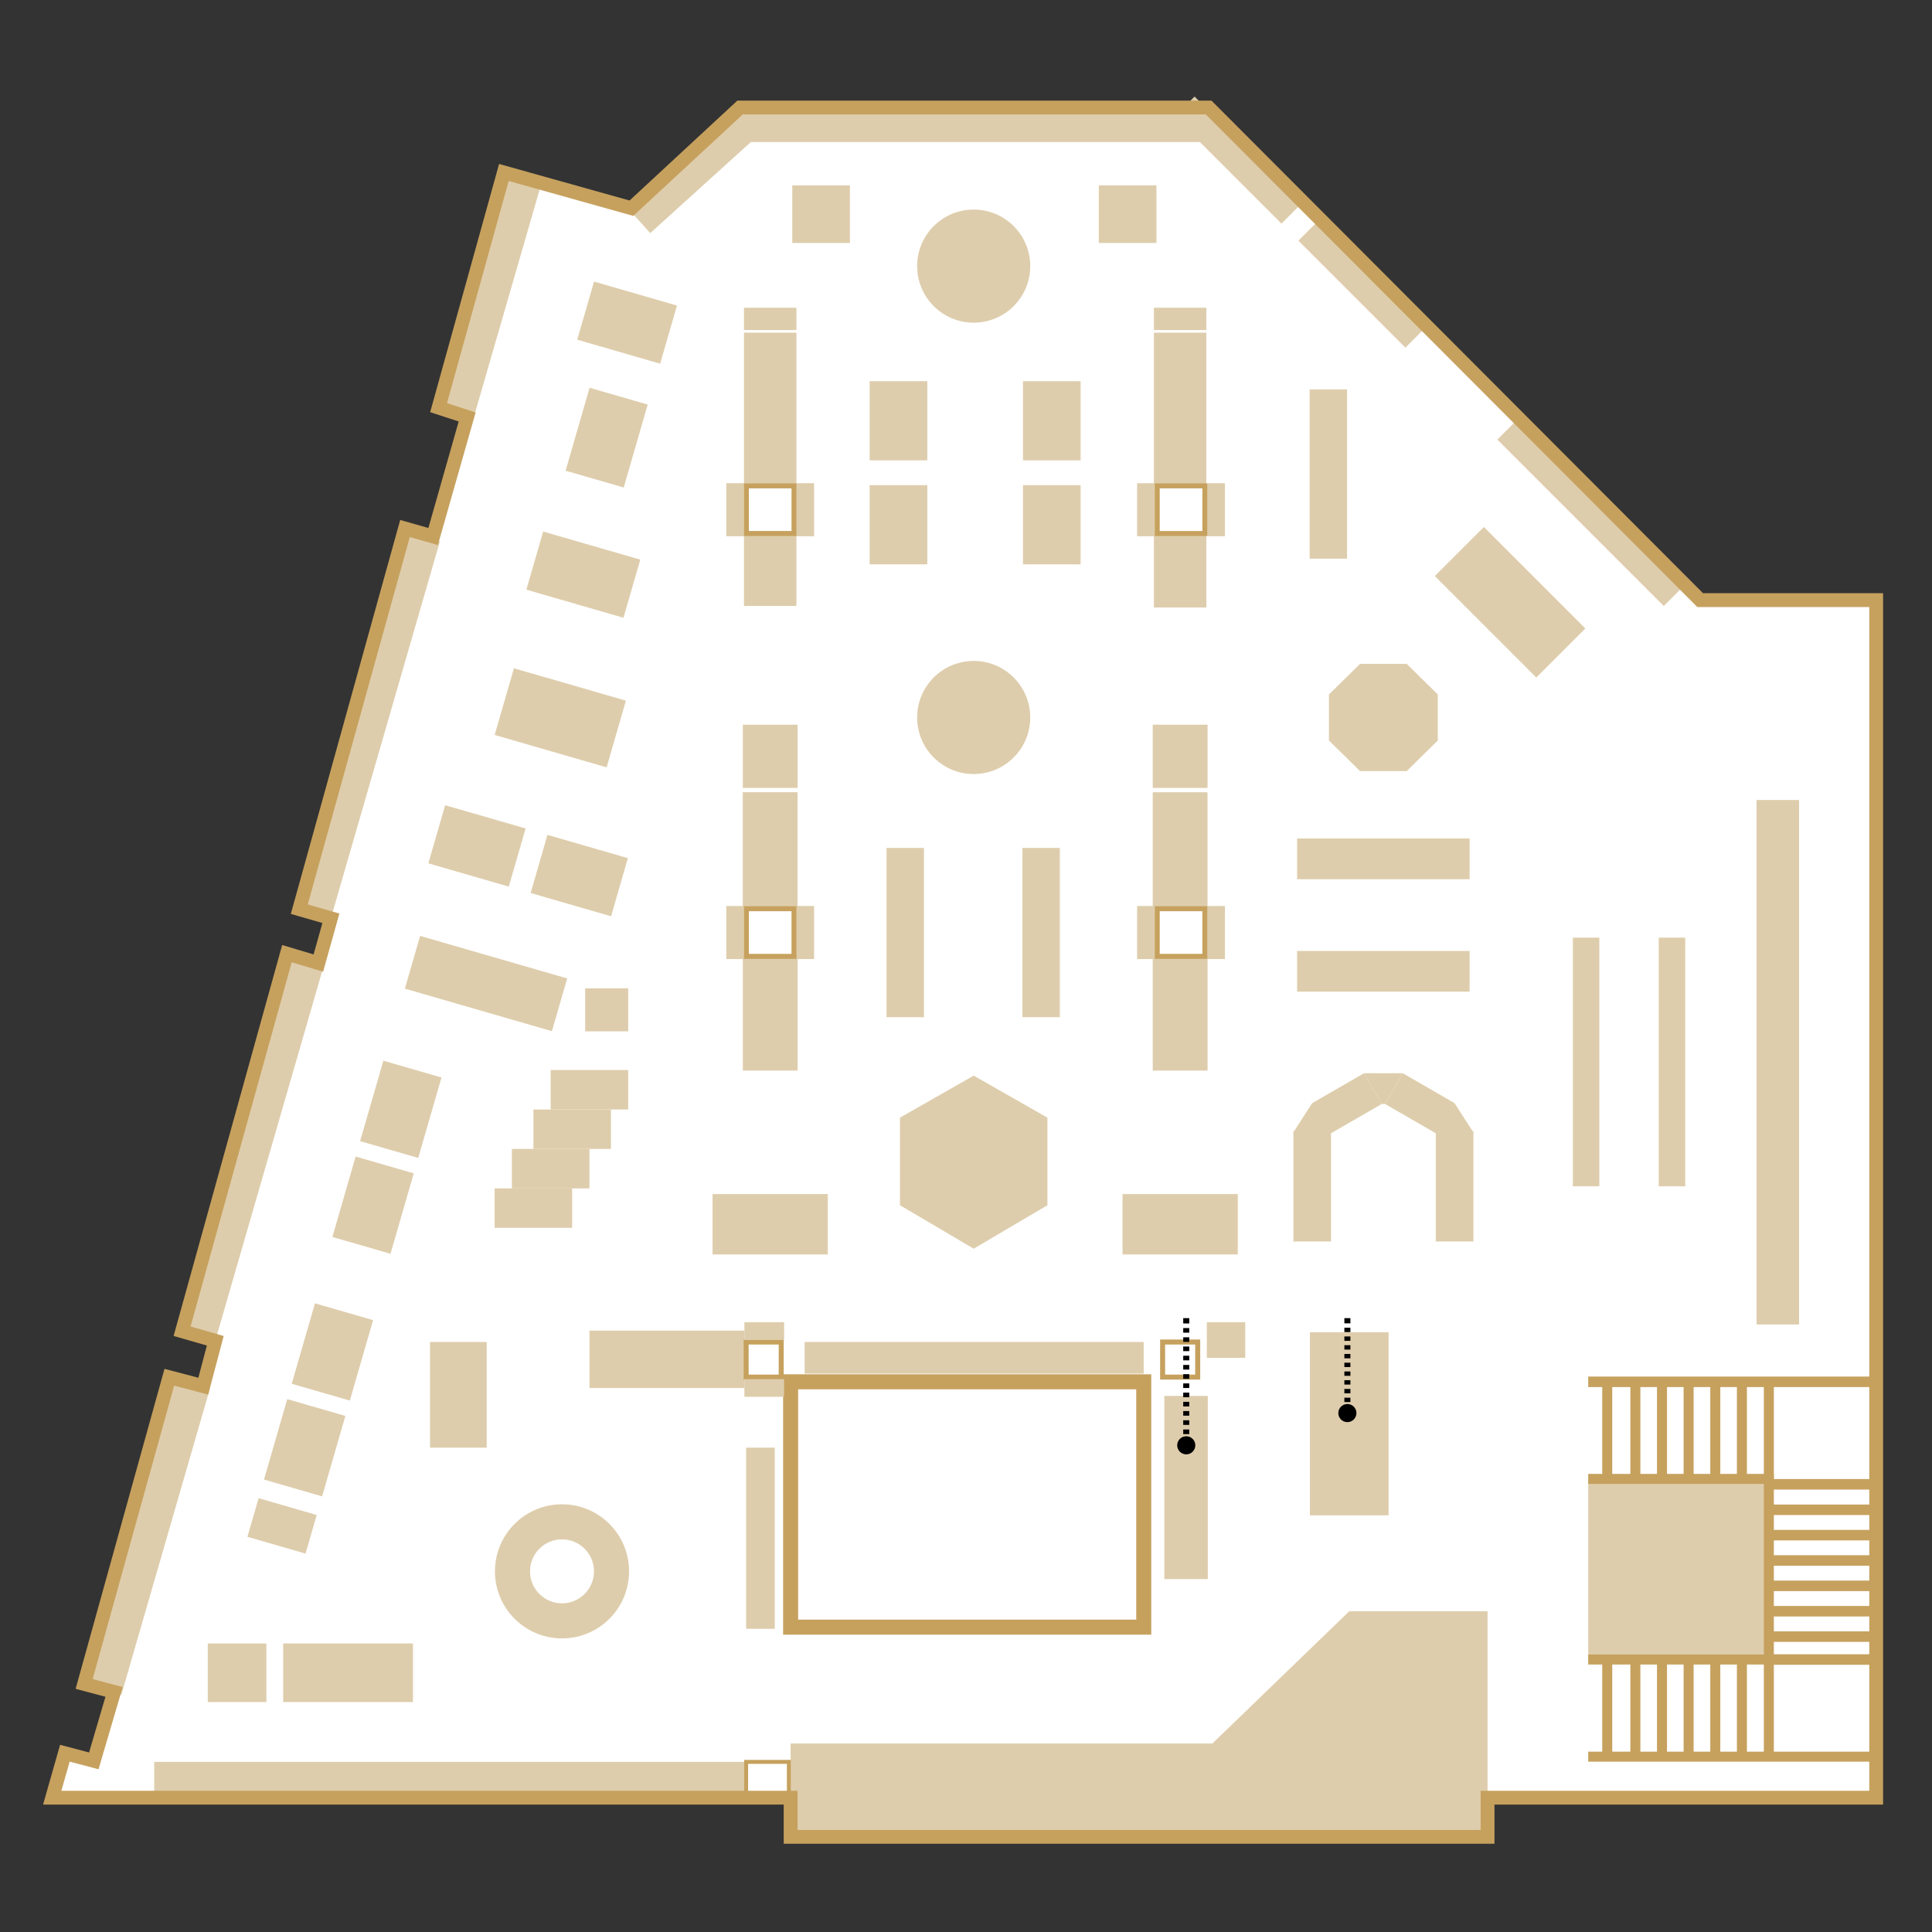 <svg width="320" height="320" viewBox="0 0 320 320" fill="none" xmlns="http://www.w3.org/2000/svg">
<rect x="0" y="0" width="320" height="320" fill="#333333" stroke="none"/>
<g clip-path="url(#clip0_191_199)">
<path d="M310.756 297.756V99.4H281.603L200.184 17.807H122.579L104.583 34.485L83.461 28.567L72.644 67.519L77.377 69.06L71.74 88.864L67.081 87.537L49.574 150.587L54.805 152.095L52.732 159.514L47.527 157.956L30.16 220.491L35.656 222.074L33.667 229.593L28.047 228.117L13.938 278.915L18.895 280.233L15.538 291.655L10.747 290.387L8.649 297.756H124.063H130.951V304.239H246.389V297.756H310.756Z" fill="white"/>
<path d="M199.811 17.807H122.579V23.527H199.811V17.807Z" fill="#DECDAC"/>
<path d="M153.034 140.449H146.842V168.475H153.034V140.449Z" fill="#DECDAC"/>
<path d="M175.54 140.449H169.348V168.475H175.54V140.449Z" fill="#DECDAC"/>
<path d="M243.413 138.882H214.84V145.621H243.413V138.882Z" fill="#DECDAC"/>
<path d="M243.413 157.508H214.84V164.247H243.413V157.508Z" fill="#DECDAC"/>
<path d="M205.017 197.778H185.927V207.775H205.017V197.778Z" fill="#DECDAC"/>
<path d="M137.111 197.778H118.02V207.775H137.111V197.778Z" fill="#DECDAC"/>
<path d="M123.292 220.392H97.636V229.9H123.292V220.392Z" fill="#DECDAC"/>
<path d="M123.582 239.78V269.78H128.332V239.78H123.582Z" fill="#DECDAC"/>
<path d="M200.01 177.32V158.229H190.933V177.32H200.01Z" fill="#DECDAC"/>
<path d="M200.002 150.313V131.223H190.925V150.313H200.002Z" fill="#DECDAC"/>
<path d="M200.01 130.501V120.032H190.933V130.501H200.01Z" fill="#DECDAC"/>
<path d="M132.112 130.501V120.032H123.035V130.501H132.112Z" fill="#DECDAC"/>
<path d="M132.112 177.32V158.229H123.035V177.32H132.112Z" fill="#DECDAC"/>
<path d="M132.104 150.305V131.214H123.027V150.305H132.104Z" fill="#DECDAC"/>
<path d="M214.227 187.358V205.628H220.46V187.358H214.227Z" fill="#DECDAC"/>
<path d="M225.925 177.762L217.339 182.719L220.278 187.809L228.864 182.852L225.925 177.762Z" fill="#DECDAC"/>
<path d="M220.452 187.358L214.218 187.557L217.335 182.716L220.452 187.358Z" fill="#DECDAC"/>
<path d="M237.81 187.358V205.628H244.044V187.358H237.81Z" fill="#DECDAC"/>
<path d="M229.401 182.85L237.987 187.807L240.926 182.717L232.34 177.76L229.401 182.85Z" fill="#DECDAC"/>
<path d="M237.802 187.358L244.035 187.557L240.919 182.716L237.802 187.358Z" fill="#DECDAC"/>
<path d="M189.433 222.281H133.272V227.52H189.433V222.281Z" fill="#DECDAC"/>
<path d="M200.052 261.54V231.209H192.848V261.54H200.052Z" fill="#DECDAC"/>
<path d="M229.993 250.988V220.657H216.962V250.988H229.993Z" fill="#DECDAC"/>
<path d="M223.113 64.501H216.92V92.528H223.113V64.501Z" fill="#DECDAC"/>
<path d="M251.336 69.477L248.007 72.806L275.573 100.372L278.903 97.043L251.336 69.477Z" fill="#DECDAC"/>
<path d="M218.387 36.532L215.058 39.861L232.777 57.58L236.106 54.251L218.387 36.532Z" fill="#DECDAC"/>
<path d="M197.86 15.993L194.531 19.322L212.25 37.042L215.579 33.712L197.86 15.993Z" fill="#DECDAC"/>
<path d="M104.545 35.117L107.705 38.607L126.283 21.791L123.124 18.3L104.545 35.117Z" fill="#DECDAC"/>
<path d="M199.811 55.101H191.124V80.359H199.811V55.101Z" fill="#DECDAC"/>
<path d="M199.811 50.973H191.124V54.67H199.811V50.973Z" fill="#DECDAC"/>
<path d="M131.913 50.973H123.226V54.67H131.913V50.973Z" fill="#DECDAC"/>
<path d="M134.839 80.035H131.913V88.822H134.839V80.035Z" fill="#DECDAC"/>
<path d="M123.217 80.035H120.291V88.822H123.217V80.035Z" fill="#DECDAC"/>
<path d="M178.988 63.134H169.439V76.248H178.988V63.134Z" fill="#DECDAC"/>
<path d="M191.547 30.697H181.998V40.246H191.547V30.697Z" fill="#DECDAC"/>
<path d="M140.774 30.697H131.225V40.246H140.774V30.697Z" fill="#DECDAC"/>
<path d="M178.988 80.359H169.439V93.472H178.988V80.359Z" fill="#DECDAC"/>
<path d="M153.59 63.134H144.041V76.248H153.59V63.134Z" fill="#DECDAC"/>
<path d="M153.59 80.359H144.041V93.472H153.59V80.359Z" fill="#DECDAC"/>
<path d="M131.913 55.101H123.226V80.359H131.913V55.101Z" fill="#DECDAC"/>
<path d="M131.913 87.993H123.226V100.361H131.913V87.993Z" fill="#DECDAC"/>
<path d="M199.811 88.25H191.124V100.618H199.811V88.25Z" fill="#DECDAC"/>
<path d="M245.771 87.287L237.647 95.411L254.458 112.222L262.582 104.098L245.771 87.287Z" fill="#DECDAC"/>
<path d="M279.124 155.303H274.739V196.485H279.124V155.303Z" fill="#DECDAC"/>
<path d="M264.9 155.303H260.515V196.485H264.9V155.303Z" fill="#DECDAC"/>
<path d="M297.983 132.507H290.945V219.372H297.983V132.507Z" fill="#DECDAC"/>
<path d="M292.976 244.953H263.06V274.869H292.976V244.953Z" fill="#DECDAC"/>
<path d="M263.06 274.869H292.976V244.953H263.06" stroke="#C6A15E" stroke-width="1.658" stroke-miterlimit="10"/>
<path d="M263.06 290.959H310.757" stroke="#C6A15E" stroke-width="1.658" stroke-miterlimit="10"/>
<path d="M266.209 290.959V274.87" stroke="#C6A15E" stroke-width="1.658" stroke-miterlimit="10"/>
<path d="M270.868 290.959V274.87" stroke="#C6A15E" stroke-width="1.658" stroke-miterlimit="10"/>
<path d="M275.278 290.959V274.87" stroke="#C6A15E" stroke-width="1.658" stroke-miterlimit="10"/>
<path d="M279.688 290.959V274.87" stroke="#C6A15E" stroke-width="1.658" stroke-miterlimit="10"/>
<path d="M284.106 290.959V274.87" stroke="#C6A15E" stroke-width="1.658" stroke-miterlimit="10"/>
<path d="M288.516 290.959V274.87" stroke="#C6A15E" stroke-width="1.658" stroke-miterlimit="10"/>
<path d="M292.976 290.959V274.87" stroke="#C6A15E" stroke-width="1.658" stroke-miterlimit="10"/>
<path d="M266.209 244.953V228.872" stroke="#C6A15E" stroke-width="1.658" stroke-miterlimit="10"/>
<path d="M270.868 244.953V228.872" stroke="#C6A15E" stroke-width="1.658" stroke-miterlimit="10"/>
<path d="M275.278 244.953V228.872" stroke="#C6A15E" stroke-width="1.658" stroke-miterlimit="10"/>
<path d="M279.688 244.953V228.872" stroke="#C6A15E" stroke-width="1.658" stroke-miterlimit="10"/>
<path d="M284.106 244.953V228.872" stroke="#C6A15E" stroke-width="1.658" stroke-miterlimit="10"/>
<path d="M288.516 244.953V228.872" stroke="#C6A15E" stroke-width="1.658" stroke-miterlimit="10"/>
<path d="M292.976 244.953V228.872" stroke="#C6A15E" stroke-width="1.658" stroke-miterlimit="10"/>
<path d="M310.756 274.87H292.976" stroke="#C6A15E" stroke-width="1.741" stroke-miterlimit="10"/>
<path d="M310.756 271.073H292.976" stroke="#C6A15E" stroke-width="1.741" stroke-miterlimit="10"/>
<path d="M310.756 266.87H292.976" stroke="#C6A15E" stroke-width="1.741" stroke-miterlimit="10"/>
<path d="M310.756 262.667H292.976" stroke="#C6A15E" stroke-width="1.741" stroke-miterlimit="10"/>
<path d="M310.756 258.465H292.976" stroke="#C6A15E" stroke-width="1.741" stroke-miterlimit="10"/>
<path d="M310.756 254.27H292.976" stroke="#C6A15E" stroke-width="1.741" stroke-miterlimit="10"/>
<path d="M310.756 245.848H292.976" stroke="#C6A15E" stroke-width="1.741" stroke-miterlimit="10"/>
<path d="M310.757 228.872H263.06" stroke="#C6A15E" stroke-width="1.741" stroke-miterlimit="10"/>
<path d="M310.756 250.068H292.976" stroke="#C6A15E" stroke-width="1.741" stroke-miterlimit="10"/>
<path d="M189.441 228.872H130.951V269.506H189.441V228.872Z" stroke="#C6A15E" stroke-width="2.487" stroke-miterlimit="10"/>
<path d="M225.268 109.96L220.12 115.017V122.652L225.268 127.716H232.994L238.141 122.652V115.017L232.994 109.96H225.268Z" fill="#DECDAC"/>
<path d="M161.274 178.157L173.484 185.12V199.627L161.274 206.822L149.063 199.627V185.12L161.274 178.157Z" fill="#DECDAC"/>
<path d="M246.389 266.87H223.486L200.806 288.779H130.951V304.197H246.389V266.87Z" fill="#DECDAC"/>
<path d="M93.085 249.156C86.951 249.156 81.978 254.13 81.978 260.264C81.978 266.398 86.951 271.371 93.085 271.371C99.219 271.371 104.193 266.398 104.193 260.264C104.193 254.13 99.219 249.156 93.085 249.156ZM93.085 265.561C90.159 265.561 87.788 263.19 87.788 260.264C87.788 257.338 90.159 254.967 93.085 254.967C96.011 254.967 98.382 257.338 98.382 260.264C98.382 263.19 96.011 265.561 93.085 265.561Z" fill="#DECDAC"/>
<path d="M44.12 272.208H34.413V281.915H44.12V272.208Z" fill="#DECDAC"/>
<path d="M123.292 291.822H25.544V297.284H123.292V291.822Z" fill="#DECDAC"/>
<path d="M68.4 272.208H46.905V281.915H68.4V272.208Z" fill="#DECDAC"/>
<path d="M71.226 222.281V239.78H80.618V222.281H71.226Z" fill="#DECDAC"/>
<path d="M42.829 248.147L40.98 254.541L50.607 257.326L52.457 250.931L42.829 248.147Z" fill="#DECDAC"/>
<path d="M47.578 231.738L43.725 245.06L53.352 247.845L57.205 234.522L47.578 231.738Z" fill="#DECDAC"/>
<path d="M52.17 215.872L48.317 229.195L57.944 231.979L61.797 218.657L52.17 215.872Z" fill="#DECDAC"/>
<path d="M58.904 191.559L55.051 204.881L64.679 207.665L68.531 194.343L58.904 191.559Z" fill="#DECDAC"/>
<path d="M63.498 175.685L59.645 189.007L69.273 191.792L73.126 178.469L63.498 175.685Z" fill="#DECDAC"/>
<path d="M87.055 137.222L73.732 133.369L70.948 142.997L84.27 146.85L87.055 137.222Z" fill="#DECDAC"/>
<path d="M93.944 162.06L69.585 155.015L67.058 163.751L91.417 170.796L93.944 162.06Z" fill="#DECDAC"/>
<path d="M103.998 142.136L90.676 138.283L87.892 147.911L101.214 151.764L103.998 142.136Z" fill="#DECDAC"/>
<path d="M106.05 92.692L89.965 88.04L87.181 97.668L103.266 102.32L106.05 92.692Z" fill="#DECDAC"/>
<path d="M103.671 116.051L85.124 110.687L81.93 121.732L100.476 127.096L103.671 116.051Z" fill="#DECDAC"/>
<path d="M112.128 50.609L98.392 46.636L95.607 56.264L109.344 60.236L112.128 50.609Z" fill="#DECDAC"/>
<path d="M89.565 30.757L83.672 29.053L72.71 66.957L78.603 68.661L89.565 30.757Z" fill="#DECDAC"/>
<path d="M72.852 89.691L66.96 87.987L48.914 150.385L54.806 152.09L72.852 89.691Z" fill="#DECDAC"/>
<path d="M53.63 159.928L47.291 158.095L29.317 220.247L35.655 222.08L53.63 159.928Z" fill="#DECDAC"/>
<path d="M34.738 230.1L28.399 228.267L13.764 278.872L20.103 280.706L34.738 230.1Z" fill="#DECDAC"/>
<path d="M97.653 64.227L93.68 77.963L103.308 80.747L107.28 67.011L97.653 64.227Z" fill="#DECDAC"/>
<path d="M161.274 128.205C166.448 128.205 170.641 124.011 170.641 118.838C170.641 113.665 166.448 109.471 161.274 109.471C156.101 109.471 151.907 113.665 151.907 118.838C151.907 124.011 156.101 128.205 161.274 128.205Z" fill="#DECDAC"/>
<path d="M161.274 53.443C166.448 53.443 170.641 49.249 170.641 44.076C170.641 38.903 166.448 34.709 161.274 34.709C156.101 34.709 151.907 38.903 151.907 44.076C151.907 49.249 156.101 53.443 161.274 53.443Z" fill="#DECDAC"/>
<path d="M104.052 177.229H91.212V183.761H104.052V177.229Z" fill="#DECDAC"/>
<path d="M101.192 183.769H88.352V190.301H101.192V183.769Z" fill="#DECDAC"/>
<path d="M97.628 190.301H84.788V196.833H97.628V190.301Z" fill="#DECDAC"/>
<path d="M94.768 196.833H81.928V203.365H94.768V196.833Z" fill="#DECDAC"/>
<path d="M225.923 177.759H232.339L229.396 182.849H228.857L225.923 177.759Z" fill="#DECDAC"/>
<path d="M310.756 297.756V99.4H281.603L200.184 17.807H122.579L104.583 34.485L83.461 28.567L72.644 67.519L77.377 69.06L71.74 88.864L67.081 87.537L49.574 150.587L54.805 152.095L52.732 159.514L47.527 157.956L30.16 220.491L35.656 222.074L33.667 229.593L28.047 228.117L13.938 278.915L18.895 280.233L15.538 291.655L10.747 290.387L8.649 297.756H124.063H130.951V304.239H246.389V297.756H310.756Z" stroke="#C6A15E" stroke-width="2.288" stroke-miterlimit="10"/>
<path d="M131.515 80.475H123.624V88.367H131.515V80.475Z" stroke="#C6A15E" stroke-width="0.829" stroke-miterlimit="10"/>
<path d="M202.887 80.035H199.96V88.822H202.887V80.035Z" fill="#DECDAC"/>
<path d="M191.265 80.035H188.339V88.822H191.265V80.035Z" fill="#DECDAC"/>
<path d="M199.563 80.475H191.671V88.367H199.563V80.475Z" stroke="#C6A15E" stroke-width="0.829" stroke-miterlimit="10"/>
<path d="M134.839 150.064H131.913V158.851H134.839V150.064Z" fill="#DECDAC"/>
<path d="M104.052 163.692H96.923V170.821H104.052V163.692Z" fill="#DECDAC"/>
<path d="M123.217 150.064H120.291V158.851H123.217V150.064Z" fill="#DECDAC"/>
<path d="M131.515 150.512H123.624V158.404H131.515V150.512Z" stroke="#C6A15E" stroke-width="0.829" stroke-miterlimit="10"/>
<path d="M130.661 291.822H123.582V297.284H130.661V291.822Z" stroke="#C6A15E" stroke-width="0.655" stroke-miterlimit="10"/>
<path d="M129.393 222.281H123.582V228.092H129.393V222.281Z" stroke="#C6A15E" stroke-width="0.829" stroke-miterlimit="10"/>
<path d="M198.377 222.281H192.566V228.092H198.377V222.281Z" stroke="#C6A15E" stroke-width="0.829" stroke-miterlimit="10"/>
<path d="M202.887 150.064H199.96V158.851H202.887V150.064Z" fill="#DECDAC"/>
<path d="M206.252 224.901V219.007H199.886V224.901H206.252Z" fill="#DECDAC"/>
<path d="M129.874 221.933V219.007H123.3V221.933H129.874Z" fill="#DECDAC"/>
<path d="M129.865 231.358V228.432H123.292V231.358H129.865Z" fill="#DECDAC"/>
<path d="M191.265 150.064H188.339V158.851H191.265V150.064Z" fill="#DECDAC"/>
<path d="M199.563 150.512H191.671V158.404H199.563V150.512Z" stroke="#C6A15E" stroke-width="0.829" stroke-miterlimit="10"/>
<path fill-rule="evenodd" clip-rule="evenodd" d="M223.669 233.813L223.669 232.951L222.669 232.951L222.669 233.813L223.669 233.813ZM223.669 232.226L223.669 231.502L222.669 231.502L222.669 232.226L223.669 232.226ZM223.669 230.777L223.669 230.053L222.669 230.053L222.669 230.777L223.669 230.777ZM223.669 229.329L223.669 228.604L222.669 228.604L222.669 229.329L223.669 229.329ZM223.669 227.88L223.669 227.156L222.669 227.156L222.669 227.88L223.669 227.88ZM223.669 226.431L223.669 225.707L222.669 225.707L222.669 226.431L223.669 226.431ZM223.669 224.982L223.669 224.258L222.669 224.258L222.669 224.982L223.669 224.982ZM223.669 223.534L223.669 222.809L222.669 222.809L222.669 223.534L223.669 223.534ZM223.669 222.085L223.669 221.361L222.669 221.361L222.669 222.085L223.669 222.085ZM223.669 220.636L223.669 219.912L222.669 219.912L222.669 220.636L223.669 220.636ZM223.669 219.187L223.669 218.325L222.669 218.325L222.669 219.187L223.669 219.187Z" fill="black"/>
<circle cx="223.168" cy="234.05" r="1.5" fill="black"/>
<path fill-rule="evenodd" clip-rule="evenodd" d="M195.98 239.179L195.98 238.297L196.98 238.297L196.98 239.179L195.98 239.179ZM195.98 237.534L195.98 236.77L196.98 236.77L196.98 237.534L195.98 237.534ZM195.98 236.006L195.98 235.243L196.98 235.243L196.98 236.006L195.98 236.006ZM195.98 234.479L195.98 233.716L196.98 233.716L196.98 234.479L195.98 234.479ZM195.98 232.952L195.98 232.188L196.98 232.188L196.98 232.952L195.98 232.952ZM195.98 231.425L195.98 230.661L196.98 230.661L196.98 231.425L195.98 231.425ZM195.98 229.897L195.98 229.134L196.98 229.134L196.98 229.897L195.98 229.897ZM195.98 228.37L195.98 227.607L196.98 227.607L196.98 228.37L195.98 228.37ZM195.98 226.843L195.98 226.079L196.98 226.079L196.98 226.843L195.98 226.843ZM195.98 225.316L195.98 224.552L196.98 224.552L196.98 225.316L195.98 225.316ZM195.98 223.788L195.98 223.025L196.98 223.025L196.98 223.788L195.98 223.788ZM195.98 222.261L195.98 221.498L196.98 221.498L196.98 222.261L195.98 222.261ZM195.98 220.734L195.98 219.97L196.98 219.97L196.98 220.734L195.98 220.734ZM195.98 219.207L195.98 218.325L196.98 218.325L196.98 219.207L195.98 219.207Z" fill="black"/>
<circle cx="196.481" cy="239.388" r="1.5" fill="black"/>
</g>
<defs>
<clipPath id="clip0_191_199">
<rect width="305" height="289.482" fill="white" transform="translate(7 16)"/>
</clipPath>
</defs>
</svg>
